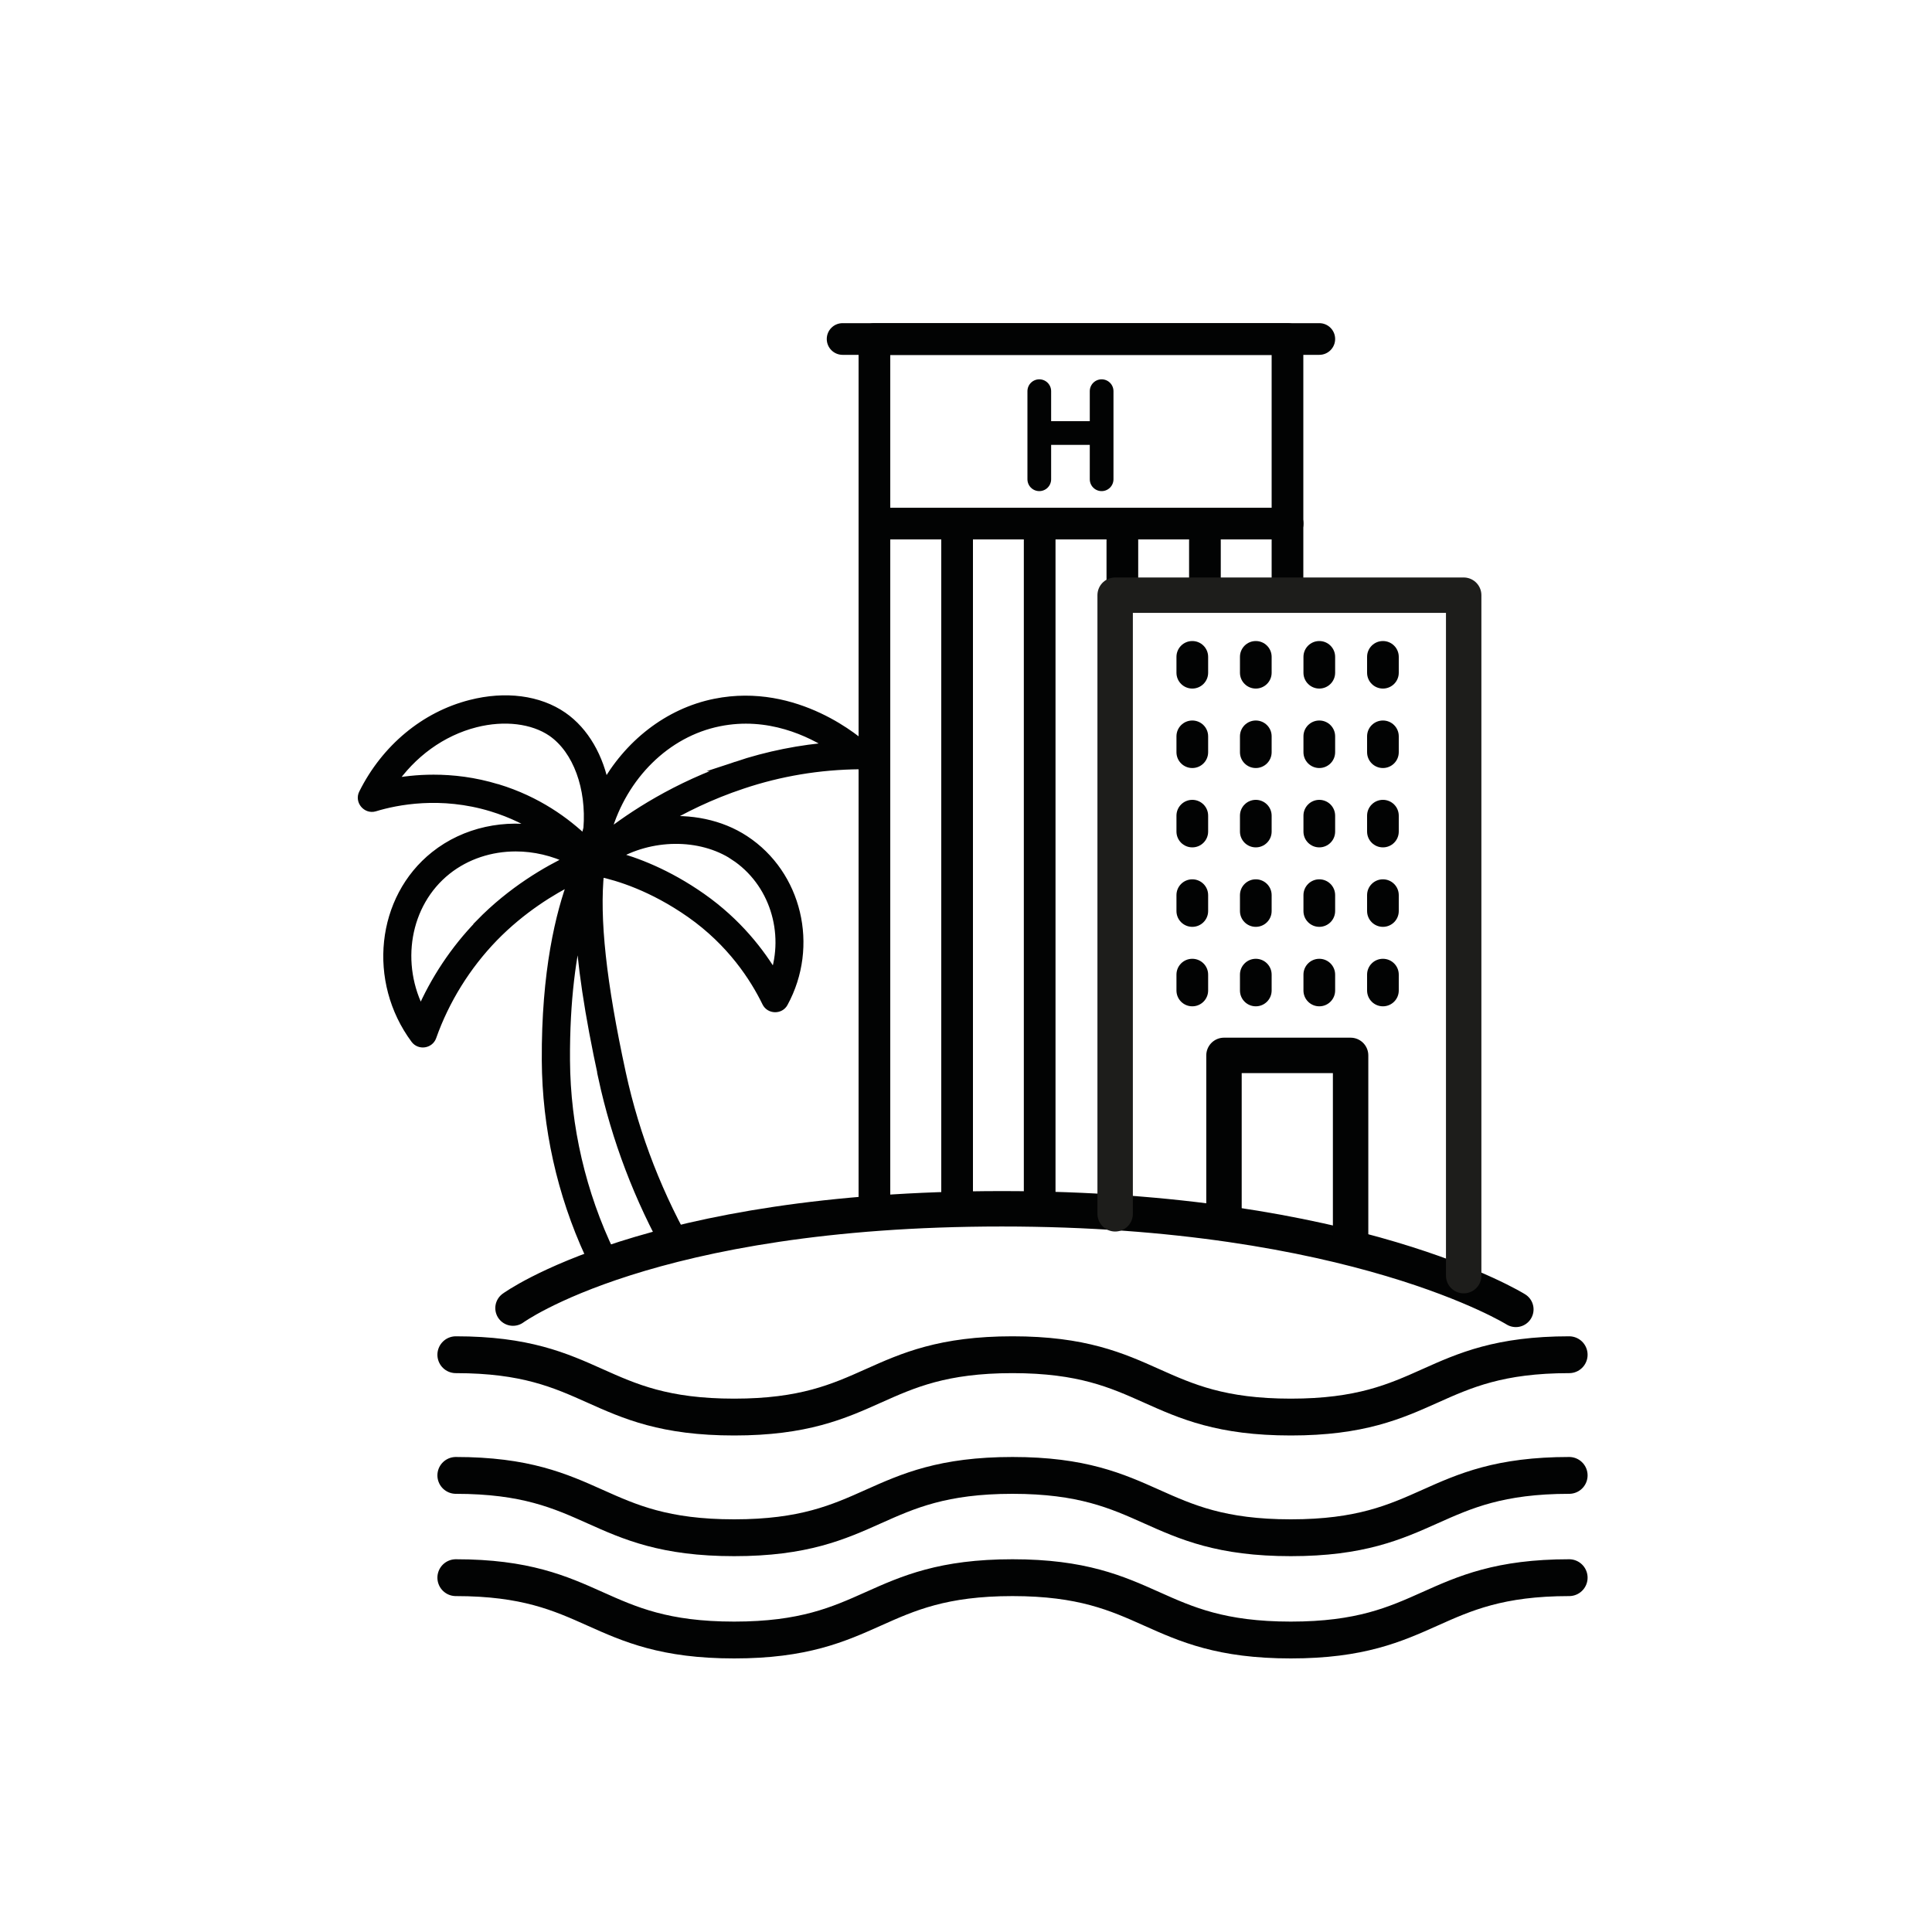 <?xml version="1.0" encoding="UTF-8"?>
<svg id="Capa_2" data-name="Capa 2" xmlns="http://www.w3.org/2000/svg" width="52.92mm" height="52.92mm" viewBox="0 0 150 150">
  <g id="HOME-HOTELES">
    <g id="San-agustin">
      <g>
        <path d="M0,0v150h150V0H0ZM112.62,57.31c.21-.22.43-.45.65-.67.12.48.22.97.32,1.46-.33-.28-.66-.54-.97-.79Z" style="fill: none;"/>
        <path d="M67.89,95.4c-.68,0-1.23-.55-1.23-1.23V26.32c0-.68.55-1.23,1.23-1.23h32.07c.68,0,1.23.55,1.23,1.23v19.74c0,.68-.55,1.23-1.23,1.23s-1.23-.55-1.23-1.23v-18.5h-29.61v66.62c0,.68-.55,1.23-1.23,1.23Z" style="fill: #020303;"/>
        <path d="M102.43,27.55h-37.01c-.68,0-1.23-.55-1.23-1.23s.55-1.23,1.23-1.23h37.01c.68,0,1.23.55,1.23,1.23s-.55,1.23-1.23,1.23Z" style="fill: #020303;"/>
        <path d="M92.57,53.46c-.68,0-1.23-.55-1.23-1.23v-1.23c0-.68.55-1.23,1.23-1.23s1.23.55,1.23,1.23v1.23c0,.68-.55,1.23-1.23,1.23Z" style="fill: #020303;"/>
        <path d="M97.5,53.46c-.68,0-1.23-.55-1.23-1.23v-1.23c0-.68.55-1.23,1.23-1.23s1.23.55,1.23,1.23v1.23c0,.68-.55,1.23-1.23,1.23Z" style="fill: #020303;"/>
        <path d="M102.43,53.46c-.68,0-1.23-.55-1.23-1.23v-1.23c0-.68.55-1.23,1.23-1.23s1.23.55,1.23,1.23v1.23c0,.68-.55,1.23-1.23,1.23Z" style="fill: #020303;"/>
        <path d="M107.37,53.46c-.68,0-1.23-.55-1.23-1.23v-1.23c0-.68.55-1.23,1.23-1.23s1.23.55,1.23,1.23v1.23c0,.68-.55,1.23-1.23,1.23Z" style="fill: #020303;"/>
        <path d="M92.57,59.63c-.68,0-1.23-.55-1.23-1.23v-1.23c0-.68.55-1.23,1.23-1.23s1.23.55,1.23,1.23v1.23c0,.68-.55,1.23-1.23,1.23Z" style="fill: #020303;"/>
        <path d="M97.5,59.63c-.68,0-1.23-.55-1.23-1.23v-1.23c0-.68.55-1.23,1.23-1.23s1.23.55,1.23,1.23v1.23c0,.68-.55,1.23-1.23,1.23Z" style="fill: #020303;"/>
        <path d="M102.43,59.63c-.68,0-1.23-.55-1.23-1.23v-1.23c0-.68.55-1.23,1.23-1.23s1.23.55,1.23,1.23v1.23c0,.68-.55,1.23-1.23,1.23Z" style="fill: #020303;"/>
        <path d="M107.37,59.63c-.68,0-1.23-.55-1.23-1.23v-1.23c0-.68.55-1.23,1.23-1.23s1.23.55,1.23,1.23v1.23c0,.68-.55,1.23-1.23,1.23Z" style="fill: #020303;"/>
        <path d="M92.57,65.79c-.68,0-1.23-.55-1.23-1.23v-1.23c0-.68.55-1.23,1.23-1.23s1.23.55,1.23,1.23v1.23c0,.68-.55,1.23-1.23,1.23Z" style="fill: #020303;"/>
        <path d="M97.5,65.79c-.68,0-1.23-.55-1.23-1.23v-1.23c0-.68.55-1.23,1.23-1.23s1.23.55,1.23,1.23v1.23c0,.68-.55,1.23-1.23,1.23Z" style="fill: #020303;"/>
        <path d="M102.43,65.79c-.68,0-1.23-.55-1.23-1.23v-1.23c0-.68.55-1.23,1.23-1.23s1.23.55,1.23,1.23v1.23c0,.68-.55,1.23-1.23,1.23Z" style="fill: #020303;"/>
        <path d="M107.37,65.79c-.68,0-1.23-.55-1.23-1.23v-1.23c0-.68.55-1.23,1.23-1.23s1.23.55,1.23,1.23v1.23c0,.68-.55,1.23-1.23,1.23Z" style="fill: #020303;"/>
        <path d="M92.57,71.96c-.68,0-1.23-.55-1.23-1.23v-1.23c0-.68.55-1.23,1.23-1.23s1.23.55,1.23,1.23v1.23c0,.68-.55,1.23-1.23,1.23Z" style="fill: #020303;"/>
        <path d="M97.5,71.96c-.68,0-1.23-.55-1.23-1.23v-1.23c0-.68.55-1.23,1.23-1.23s1.23.55,1.23,1.23v1.23c0,.68-.55,1.23-1.23,1.23Z" style="fill: #020303;"/>
        <path d="M102.43,71.96c-.68,0-1.23-.55-1.23-1.23v-1.23c0-.68.55-1.23,1.23-1.23s1.23.55,1.23,1.23v1.23c0,.68-.55,1.23-1.23,1.23Z" style="fill: #020303;"/>
        <path d="M107.37,71.96c-.68,0-1.23-.55-1.23-1.23v-1.23c0-.68.55-1.23,1.23-1.23s1.23.55,1.23,1.23v1.23c0,.68-.55,1.23-1.23,1.23Z" style="fill: #020303;"/>
        <path d="M92.57,78.13c-.68,0-1.23-.55-1.23-1.23v-1.23c0-.68.55-1.23,1.23-1.23s1.23.55,1.23,1.23v1.23c0,.68-.55,1.23-1.23,1.23Z" style="fill: #020303;"/>
        <path d="M97.5,78.13c-.68,0-1.23-.55-1.23-1.23v-1.23c0-.68.55-1.23,1.23-1.23s1.23.55,1.23,1.23v1.23c0,.68-.55,1.23-1.23,1.23Z" style="fill: #020303;"/>
        <path d="M102.43,78.13c-.68,0-1.23-.55-1.23-1.23v-1.23c0-.68.55-1.23,1.23-1.23s1.23.55,1.23,1.23v1.23c0,.68-.55,1.23-1.23,1.23Z" style="fill: #020303;"/>
        <path d="M107.37,78.13c-.68,0-1.23-.55-1.23-1.23v-1.23c0-.68.55-1.23,1.23-1.23s1.23.55,1.23,1.23v1.23c0,.68-.55,1.23-1.23,1.23Z" style="fill: #020303;"/>
        <path d="M99.97,41.88h-32.07c-.68,0-1.23-.55-1.23-1.23s.55-1.23,1.23-1.23h32.07c.68,0,1.23.55,1.23,1.23s-.55,1.23-1.23,1.23Z" style="fill: #020303;"/>
        <path d="M74.31,93.88c-.68,0-1.23-.54-1.23-1.21v-51.3c0-.67.55-1.21,1.23-1.21s1.23.54,1.23,1.21v51.3c0,.67-.55,1.21-1.23,1.21Z" style="fill: #020303;"/>
        <path d="M80.72,93.88c-.68,0-1.23-.54-1.23-1.21v-51.3c0-.67.55-1.21,1.23-1.21s1.23.54,1.23,1.21v51.3c0,.67-.55,1.21-1.23,1.21Z" style="fill: #020303;"/>
        <path d="M87.14,47.29c-.68,0-1.23-.55-1.23-1.23v-4.11c0-.68.55-1.23,1.23-1.23s1.23.55,1.23,1.23v4.11c0,.68-.55,1.23-1.23,1.23Z" style="fill: #020303;"/>
        <path d="M93.55,47.29c-.68,0-1.23-.55-1.23-1.23v-4.11c0-.68.55-1.23,1.23-1.23s1.23.55,1.23,1.23v4.11c0,.68-.55,1.23-1.23,1.23Z" style="fill: #020303;"/>
        <path d="M35.39,114.55c10.81,0,10.81,4.84,21.61,4.84s10.81-4.84,21.61-4.84,10.81,4.84,21.61,4.84,10.81-4.84,21.61-4.84" style="fill: none; stroke: #020303; stroke-linecap: round; stroke-linejoin: round; stroke-width: 2.86px;"/>
        <path d="M35.39,105.18c10.81,0,10.81,4.84,21.61,4.84s10.81-4.84,21.61-4.84,10.81,4.84,21.61,4.84,10.81-4.84,21.61-4.84" style="fill: none; stroke: #020303; stroke-linecap: round; stroke-linejoin: round; stroke-width: 2.86px;"/>
        <path d="M35.39,122.49c10.81,0,10.81,4.84,21.61,4.84s10.81-4.84,21.61-4.84,10.81,4.84,21.61,4.84,10.81-4.84,21.61-4.84" style="fill: none; stroke: #020303; stroke-linecap: round; stroke-linejoin: round; stroke-width: 2.86px;"/>
        <path d="M39.83,101.56s10.54-7.71,37.95-7.71,39.91,7.81,39.91,7.81" style="fill: none; stroke: #020303; stroke-linecap: round; stroke-linejoin: round; stroke-width: 2.75px;"/>
        <path d="M53.69,97.37c-2.55-4.38-4.4-9.1-5.47-14.03-1.52-7.02-2.07-12.03-1.69-15.65,1.48.31,4.13,1.12,7.1,3.2,3.19,2.24,4.97,5,5.91,6.93.25.51,1,.53,1.27.03,2.4-4.4,1.08-9.94-3.01-12.62-1.87-1.23-4.24-1.69-6.55-1.43,1.74-1.04,3.88-2.1,6.38-2.93,2.92-.98,5.98-1.49,9.1-1.52.63,0,.94-.81.48-1.24-.53-.49-5.36-4.76-11.68-3.49-3.64.73-6.75,3.2-8.59,6.55-.43-2.34-1.57-4.36-3.26-5.53-1.85-1.28-4.44-1.62-7.13-.93-3.54.9-6.58,3.42-8.32,6.91-.28.55.26,1.19.85,1.01,1.7-.52,5.15-1.2,9.1,0,1.58.48,2.93,1.16,4.04,1.91-2.98-.6-6.09.04-8.44,1.91-4.19,3.33-4.87,9.71-1.52,14.22.34.45,1.06.34,1.25-.19,1.01-2.86,2.67-5.53,4.79-7.72,2.17-2.23,4.54-3.67,6.22-4.5-1,2.65-2.12,7.17-2.08,14.08.03,5.16,1.18,10.33,3.35,15.04M37.28,71.75c-1.94,1.99-3.51,4.36-4.6,6.9-2.03-3.77-1.26-8.51,1.99-11.1,1.52-1.21,3.43-1.82,5.37-1.82,1.45,0,2.93.34,4.29,1.01-1.8.85-4.56,2.43-7.06,5ZM38.59,61.25c-1.77-.54-3.44-.73-4.93-.73-1.26,0-2.38.14-3.32.32,1.6-2.37,3.93-4.07,6.57-4.74,2.25-.57,4.47-.3,5.96.72,2,1.39,3.05,4.37,2.8,7.5-.09.32-.17.64-.23.97-1.52-1.47-3.75-3.1-6.83-4.04ZM46.82,83.64c1.04,4.81,2.8,9.42,5.22,13.73h-4.66c-2.26-4.68-3.47-9.88-3.5-15.05-.03-4.71.49-8.25,1.14-10.82.14,3.23.74,7.21,1.81,12.14ZM57.02,66.42h0c3.08,2.02,4.31,5.97,3.11,9.45-1.12-1.91-2.91-4.22-5.67-6.16-2.69-1.89-5.16-2.8-6.83-3.24,2.85-1.72,6.72-1.8,9.4-.05ZM57.19,59.5c-4.66,1.56-8.15,3.88-10.14,5.45.02-.13.03-.27.04-.41,1.25-4.33,4.6-7.69,8.73-8.52,3.85-.78,7.1.78,8.91,1.97-2.58.19-5.11.7-7.55,1.51Z" style="fill: #020303; stroke: #020303; stroke-miterlimit: 10; stroke-width: .75px;"/>
        <polyline points="113.64 99.04 113.64 46.21 86.58 46.21 86.58 94.24" style="fill: none; stroke: #1d1d1b; stroke-linecap: round; stroke-linejoin: round; stroke-width: 2.75px;"/>
        <polyline points="95.03 94.35 95.03 81.94 104.86 81.94 104.86 96.29" style="fill: none; stroke: #020303; stroke-linecap: round; stroke-linejoin: round; stroke-width: 2.75px;"/>
        <g>
          <line x1="80.69" y1="30.37" x2="80.69" y2="37.21" style="fill: none; stroke: #020303; stroke-linecap: round; stroke-linejoin: round; stroke-width: 1.84px;"/>
          <line x1="85.53" y1="30.37" x2="85.53" y2="37.21" style="fill: none; stroke: #020303; stroke-linecap: round; stroke-linejoin: round; stroke-width: 1.84px;"/>
          <line x1="81.15" y1="33.62" x2="84.69" y2="33.62" style="fill: none; stroke: #020303; stroke-linecap: round; stroke-linejoin: round; stroke-width: 1.84px;"/>
        </g>
      </g>
    </g>
  </g>
</svg>